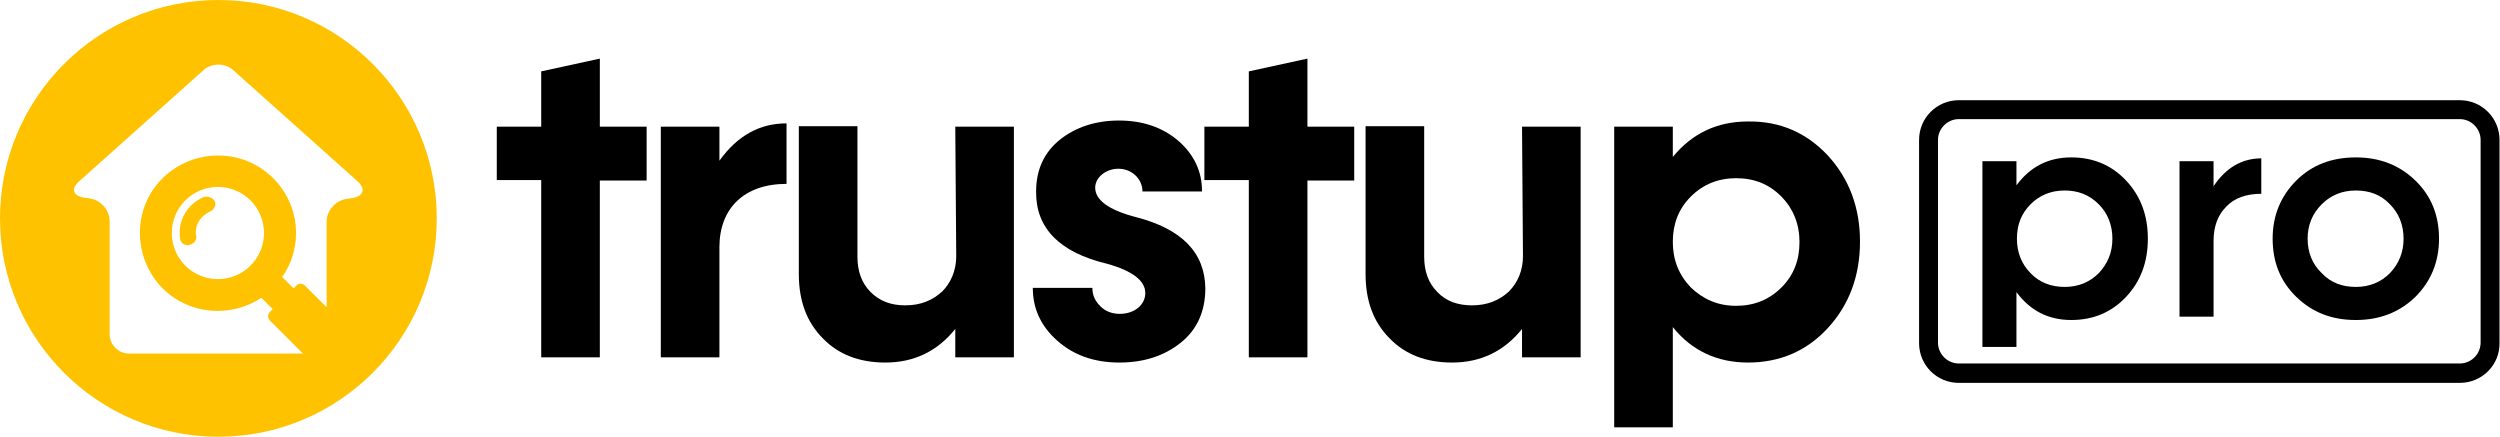 <?xml version="1.0" encoding="utf-8"?>
<!-- Generator: Adobe Illustrator 27.0.1, SVG Export Plug-In . SVG Version: 6.00 Build 0)  -->
<svg version="1.1" id="Calque_1" xmlns="http://www.w3.org/2000/svg" xmlns:xlink="http://www.w3.org/1999/xlink" x="0px" y="0px"
	 viewBox="0 0 528.9 92.4" style="enable-background:new 0 0 528.9 92.4;" xml:space="preserve">
<style type="text/css">
	.st0{fill:#FFC200;}
</style>
<g>
	<g>
		<path d="M136.8,26.8v11.4h-9.9v37.4h-12.4V38.1h-9.4V26.8h9.4V15.1l12.4-2.7v14.4L136.8,26.8L136.8,26.8z"/>
		<path d="M152.2,34c3.8-5.3,8.5-7.9,14.2-7.9v12.8c-9,0-14.2,5.2-14.2,13.4v23.3h-12.4V26.8h12.4V34L152.2,34z"/>
		<path d="M202.1,26.8h12.4v48.8h-12.4v-6c-3.8,4.7-8.7,7.1-14.8,7.1c-5.5,0-9.9-1.7-13.2-5.1c-3.4-3.4-5.1-7.9-5.1-13.6V26.7h12.4
			v27.6c0,3.1,0.9,5.6,2.8,7.5s4.3,2.8,7.3,2.8c3.2,0,5.7-1,7.8-2.9c1.9-1.9,3-4.5,3-7.5L202.1,26.8L202.1,26.8z"/>
		<path d="M223.7,72.1c-3.5-3.1-5.2-6.8-5.2-11.2h12.6c0,1.6,0.6,2.8,1.7,3.9c1.1,1.1,2.5,1.6,4.1,1.6c3.1,0,5.4-1.9,5.4-4.4
			c0-2.6-2.7-4.7-8.1-6.2c-10-2.4-15.1-7.5-15-15.3c0-4.6,1.7-8.3,5.1-11c3.3-2.6,7.5-4,12.4-4c5,0,9.2,1.4,12.6,4.3
			c3.3,2.9,5,6.4,5,10.7h-12.6c0-2.6-2.2-4.8-5.1-4.8c-2.6,0-4.9,1.8-4.9,4c0,2.6,2.8,4.7,8.5,6.2c9.8,2.5,14.7,7.5,14.8,15.1
			c0,4.8-1.7,8.7-5.2,11.5c-3.5,2.8-7.8,4.2-13,4.2C231.6,76.7,227.2,75.2,223.7,72.1z"/>
		<path d="M286.5,26.8v11.4h-9.9v37.4h-12.4V38.1h-9.4V26.8h9.4V15.1l12.4-2.7v14.4L286.5,26.8L286.5,26.8z"/>
		<path d="M322,26.8h12.4v48.8H322v-6c-3.8,4.7-8.7,7.1-14.8,7.1c-5.5,0-9.9-1.7-13.2-5.1c-3.4-3.4-5.1-7.9-5.1-13.6V26.7h12.4v27.6
			c0,3.1,0.9,5.6,2.8,7.5c1.8,1.9,4.3,2.8,7.3,2.8c3.2,0,5.7-1,7.8-2.9c1.9-1.9,3-4.5,3-7.5L322,26.8L322,26.8z"/>
		<path d="M386.7,32.9c4.5,4.9,6.8,11,6.8,18.2c0,7.3-2.3,13.4-6.8,18.3c-4.5,4.9-10.2,7.3-16.9,7.3c-6.5,0-11.9-2.5-15.9-7.5v21.2
			h-12.4V26.8h12.4v6.4c4.1-5,9.4-7.5,15.9-7.5C376.6,25.6,382.2,28.1,386.7,32.9z M367.3,64.7c3.8,0,7-1.3,9.6-3.9
			c2.6-2.6,3.8-5.8,3.8-9.6s-1.3-7-3.8-9.6c-2.6-2.6-5.7-3.9-9.6-3.9c-3.8,0-7,1.3-9.6,3.9c-2.6,2.6-3.8,5.8-3.8,9.6s1.3,7,3.8,9.6
			C360.3,63.3,363.4,64.7,367.3,64.7z"/>
	</g>
	<g>
		<path class="st0" d="M43.1,41.7c-1,0.4-1.9,1-2.7,1.8c-1.9,1.9-2.7,4.5-2.3,7c0.1,0.9,0.9,1.4,1.7,1.4c0.1,0,0.2-0.1,0.3-0.1
			c0.9-0.2,1.6-1,1.4-1.9c-0.3-1.5,0.3-3.1,1.4-4.1c0.4-0.4,1-0.8,1.6-1.1c0.9-0.4,1.3-1.4,0.9-2.2C44.9,41.8,43.9,41.4,43.1,41.7z"
			/>
		<path class="st0" d="M46.2,0C20.7,0,0,20.7,0,46.2s20.7,46.2,46.2,46.2s46.2-20.7,46.2-46.2S71.7,0,46.2,0z M74.6,41.9l-1.4,0.2
			c-2.3,0.4-4.1,2.5-4.1,4.8V65l-4.6-4.6c-0.5-0.5-1.3-0.5-1.8,0L62.1,61l-2.4-2.4c4.5-6.4,3.8-15.2-1.9-20.9
			c-6.4-6.4-16.9-6.4-23.4,0C28,44,28,54.5,34.4,61c5.6,5.6,14.4,6.3,20.9,2l2.4,2.4L57.1,66c-0.5,0.5-0.5,1.3,0,1.8l7,7H27.3
			c-2.3,0-4.1-1.9-4.1-4.1V46.8c0-2.3-1.8-4.4-4.1-4.8l-1.4-0.2c-2.3-0.4-2.7-1.9-1-3.4l26.4-23.6c1.7-1.5,4.5-1.5,6.2,0l26.4,23.6
			C77.4,40,76.9,41.5,74.6,41.9z M53,56.2c-3.8,3.8-10,3.8-13.8,0s-3.8-10,0-13.8s10-3.8,13.8,0S56.8,52.4,53,56.2z"/>
	</g>
</g>
<path d="M520.4,81h-106c-4.7,0-8.4-3.8-8.4-8.4V29.6c0-4.7,3.8-8.4,8.4-8.4h106c4.7,0,8.4,3.8,8.4,8.4v42.9
	C528.9,77.2,525.1,81,520.4,81z M414.4,25.2c-2.4,0-4.4,2-4.4,4.4v42.9c0,2.4,2,4.4,4.4,4.4h106c2.4,0,4.4-2,4.4-4.4V29.6
	c0-2.4-2-4.4-4.4-4.4H414.4z"/>
<g>
	<path d="M449.8,38.2c3.1,3.3,4.6,7.4,4.6,12.3c0,4.9-1.5,9-4.6,12.3c-3.1,3.3-7,4.9-11.6,4.9c-4.9,0-8.7-2-11.6-5.9v11.6h-7.2V34.1
		h7.2v5.1c2.9-3.9,6.7-5.9,11.6-5.9C442.8,33.3,446.7,34.9,449.8,38.2z M436.8,60.7c2.9,0,5.3-1,7.2-2.9c1.9-2,2.9-4.4,2.9-7.3
		c0-2.9-1-5.4-2.9-7.3c-2-2-4.4-2.9-7.2-2.9c-2.9,0-5.3,1-7.2,2.9c-2,2-2.9,4.4-2.9,7.3c0,2.9,1,5.4,2.9,7.3
		C431.5,59.8,434,60.7,436.8,60.7z"/>
	<path d="M468.3,39.4c2.6-3.9,6-5.9,10.1-5.9V41c-3.2,0-5.7,0.9-7.4,2.7c-1.8,1.8-2.7,4.2-2.7,7.3v16h-7.2V34.1h7.2V39.4z"/>
	<path d="M485.8,62.8c-3.4-3.3-5-7.4-5-12.3c0-4.9,1.7-9,5-12.3c3.3-3.3,7.5-4.9,12.6-4.9c5,0,9.2,1.6,12.6,4.9
		c3.4,3.3,5,7.4,5,12.3c0,4.9-1.7,9-5,12.3c-3.4,3.3-7.6,4.9-12.6,4.9C493.3,67.7,489.2,66.1,485.8,62.8z M498.4,60.7
		c2.9,0,5.3-1,7.2-2.9c1.9-2,2.9-4.4,2.9-7.3c0-2.9-1-5.4-2.9-7.3c-1.9-2-4.3-2.9-7.2-2.9c-2.9,0-5.3,1-7.2,2.9c-2,2-3,4.4-3,7.3
		c0,2.9,1,5.4,3,7.3C493.1,59.8,495.5,60.7,498.4,60.7z"/>
</g>
</svg>
